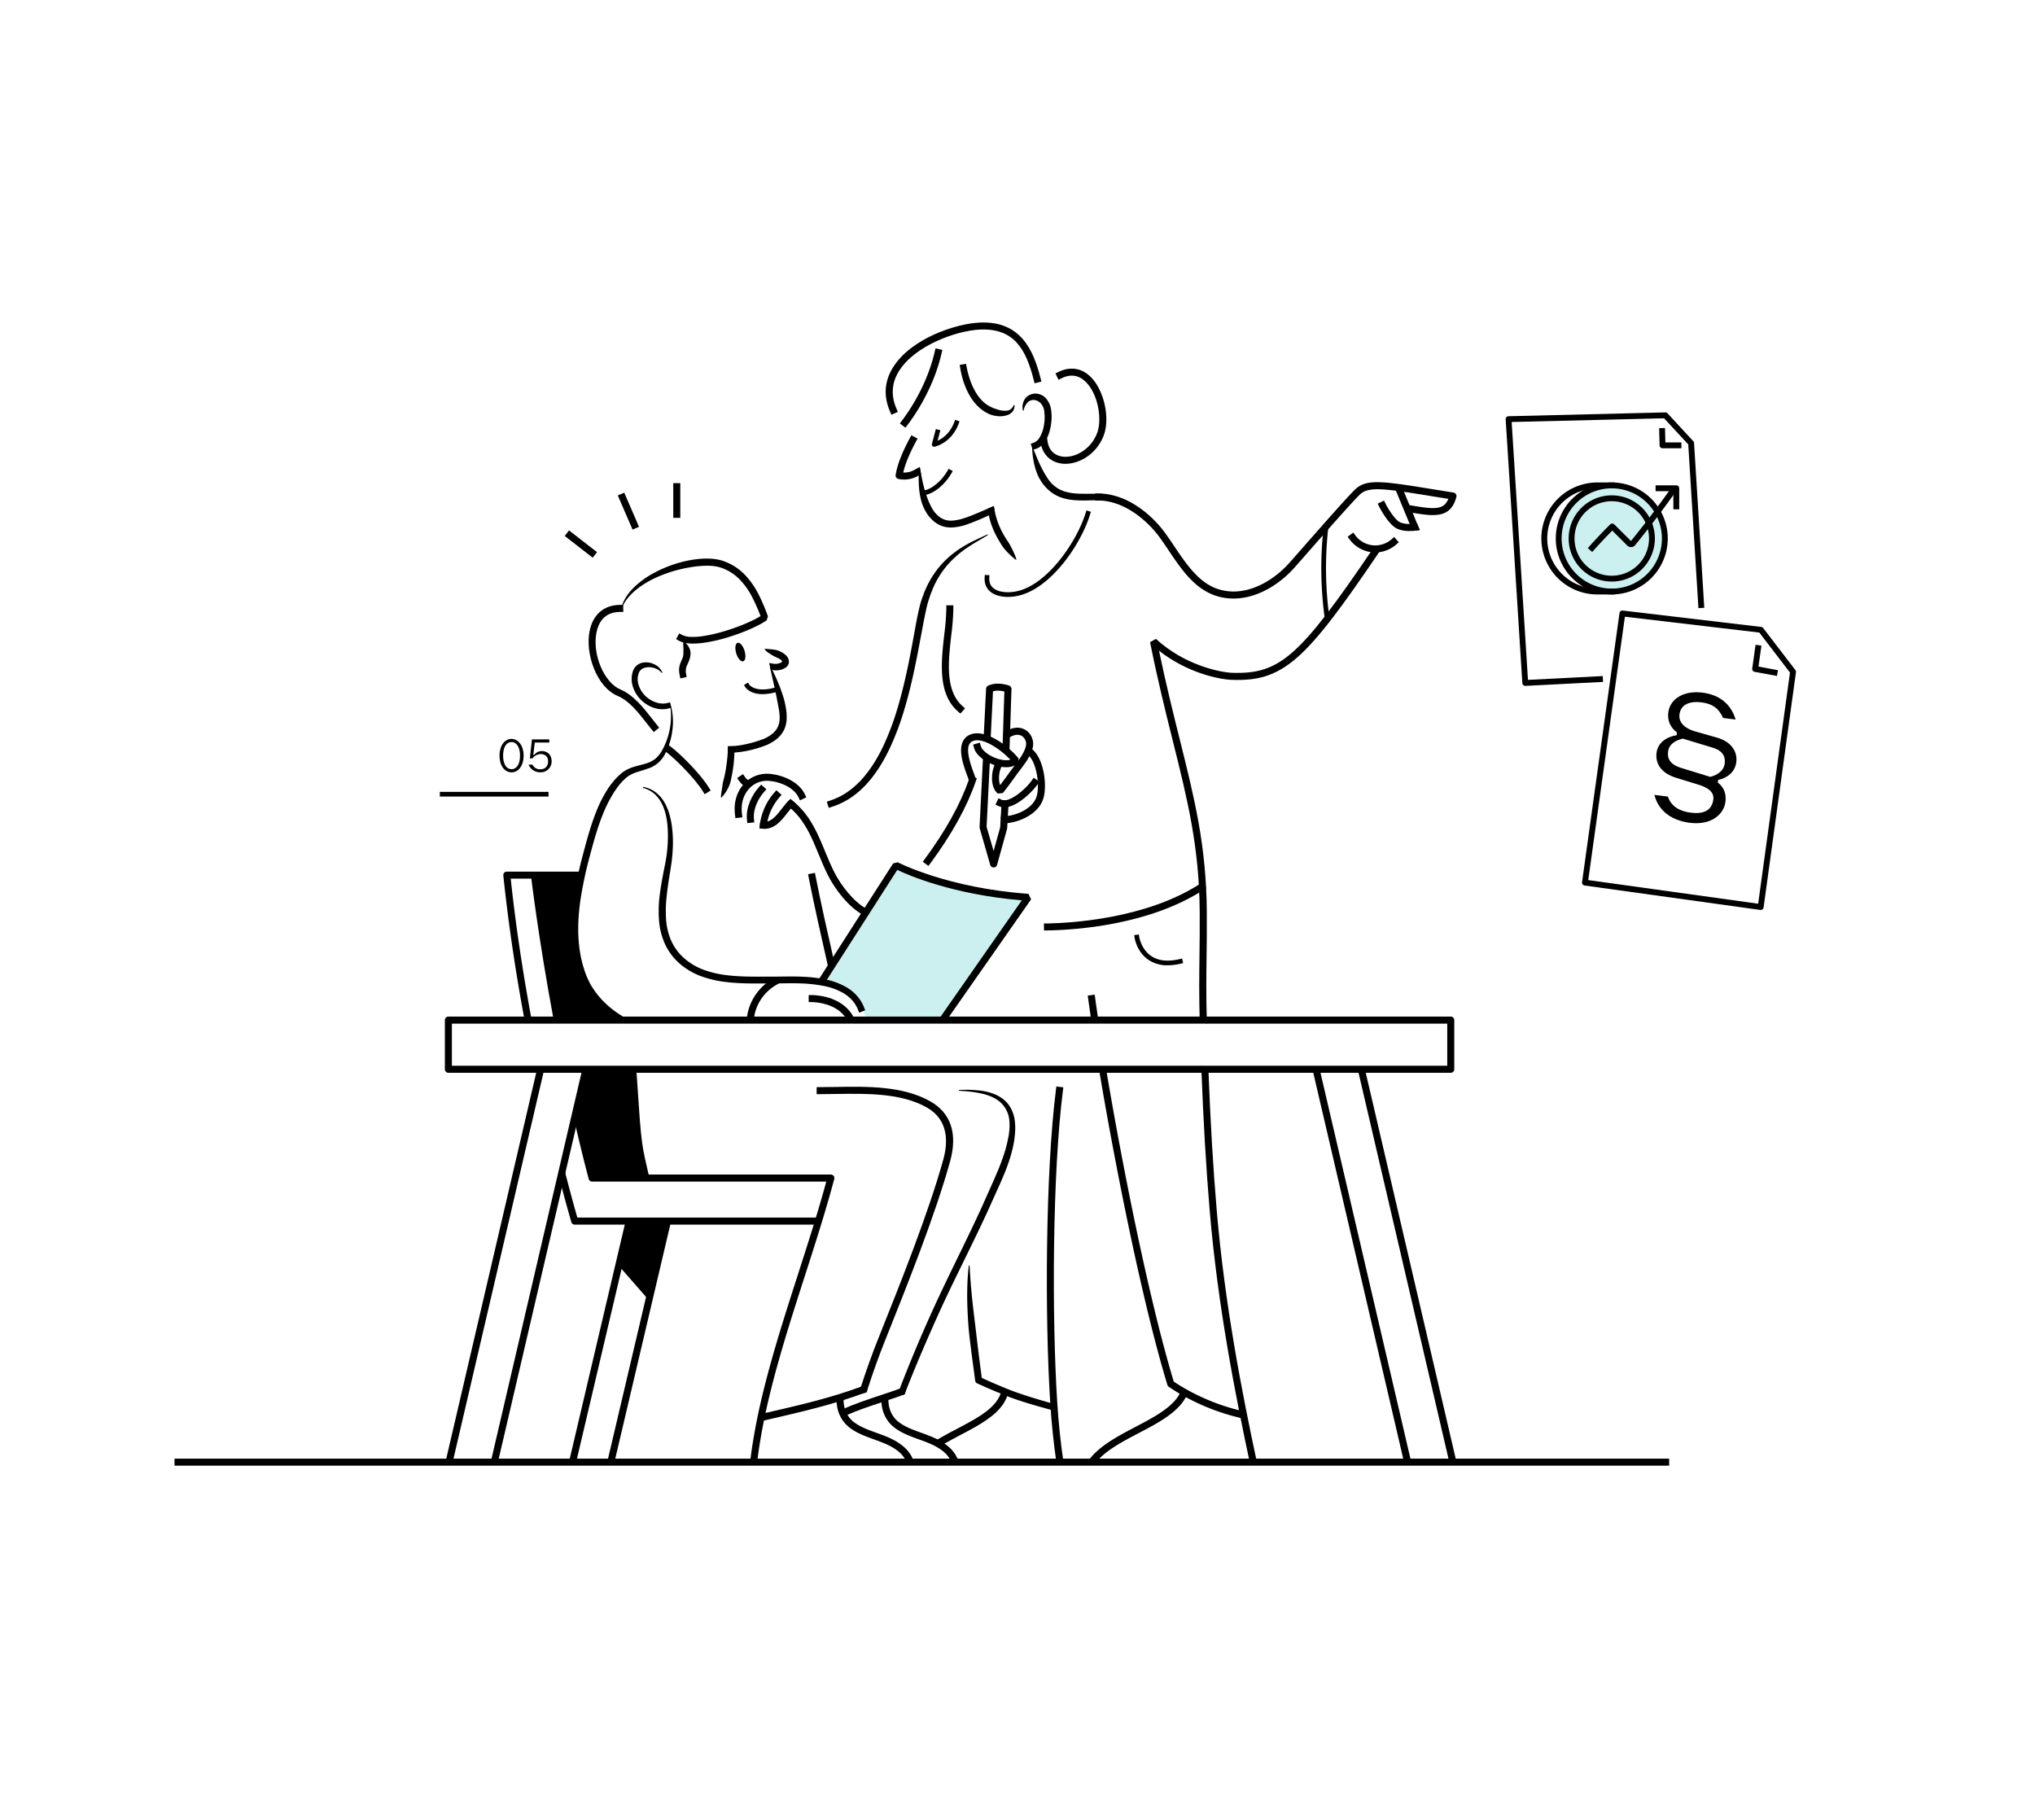 <svg xmlns="http://www.w3.org/2000/svg" viewBox="0 0 1738.57 1555.12"><g id="Layer_28" data-name="Layer 28"><path d="M701.85,838.73l63-98.33S833.78,765,878.26,766.91L807.91,871.32H740S735.84,843.25,701.85,838.73Z" style="fill:#ccf0f0"/><path d="M1422.91,459.94c0,24.94-22.48,45.17-46.62,45.17s-43.72-20.23-43.72-45.17,19.57-45.17,43.72-45.17S1422.91,435,1422.91,459.94Z" style="fill:#ccf0f0"/></g><g id="Layer_20" data-name="Layer 20"><path d="M529.8,871.6H476.08L456.59,747.71h38.2s-6.93,36.37-1.65,66.1A87.8,87.8,0,0,0,529.8,871.6Z"/><polygon points="541.69 913.56 500.56 914.87 491.33 953.15 505.84 1006.53 551.4 1006.53 544.34 973.66 541.69 913.56"/><polygon points="528.6 1081.4 554.38 1110.84 569.86 1045.01 537.15 1045.01 528.6 1081.4"/><rect x="375.77" y="676.56" width="92.84" height="4"/><path d="M426.73,645.59c0-8.38,4.32-14.3,10.24-14.3s10.4,6,10.4,14.3-4.25,14.29-10.32,14.29S426.73,654,426.73,645.59Zm17.55,0c0-7.27-3-11.6-7.31-11.6s-7.15,4.33-7.15,11.6,2.86,11.59,7.23,11.59S444.28,652.85,444.28,645.59Z"/><path d="M451.58,653.29h3.33a7.11,7.11,0,0,0,6.71,4c4,0,6.63-2.54,6.63-6.83,0-4.09-2.54-6.16-6.23-6.16a8.7,8.7,0,0,0-7.11,3.7h-2.22l1.75-16.28h14.85v2.7H456.9L455.59,645h.79a8.13,8.13,0,0,1,6.44-3.3c4.72,0,8.45,3.06,8.45,8.7a9.26,9.26,0,0,1-9.57,9.45A10.56,10.56,0,0,1,451.58,653.29Z"/><path d="M1413.41,679.14l11.53,1.45c3.2,9.69,12,12.79,19.68,13.77,10.41,1.31,17.91-1.6,19.14-11.3.76-6-3.89-9.92-12.41-12.56l-19.52-6c-11.54-3.6-17.88-11.11-16.58-21.38,1.08-8.57,8.41-13.5,17.17-15l.28-2.25c-5.73-4.43-8.28-10.18-7.4-17.21,1.49-11.81,13.52-18.86,29.12-16.89,14.2,1.79,24.25,9.34,28.38,23l-10.69-1.35c-3.78-8.47-9.45-12.19-18.31-13.3-12.23-1.55-18.1,3.14-19,10.31-.64,5.06,2.15,11.27,13.73,14.58l18.2,5.16c11.31,3.14,17.88,11.11,16.63,21-1.06,8.43-7.71,13.59-15.48,15.18l-.28,2.25c5.58,4.42,7.31,9.92,6.46,16.67-1.26,10-11.53,20.11-30.51,17.71C1430.89,701.34,1417.42,694.92,1413.41,679.14Zm60.08-26.84c.84-6.61-2.58-11.18-9.88-13.39l-25.86-7.83c-4.69,1-11.76,3.8-12.68,11.11-.83,6.61,2.59,11.18,10.83,13.79l25.16,7.75C1466.35,662.54,1472.64,659.05,1473.49,652.3Z"/><rect x="149.1" y="1246.24" width="1276.91" height="6"/><path d="M1239.43,916.56H383.07a3,3,0,0,1-3-3v-42a3,3,0,0,1,3-3h856.36a3,3,0,0,1,3,3v42A3,3,0,0,1,1239.43,916.56Zm-853.36-6h850.36v-36H386.07Z"/><polygon points="386.36 1250.81 380.04 1251.48 459.19 911.91 465.49 911.32 386.36 1250.81"/><polygon points="425.15 1250.29 418.71 1251.48 497.74 912.41 504.16 911.32 425.15 1250.29"/><polygon points="492.14 1249.6 485.54 1251.47 534.92 1041.4 540.76 1042.78 540.07 1045.7 492.14 1249.6"/><polygon points="524.61 1250.62 518.25 1251.47 518.93 1248.55 567.63 1041.4 573.47 1042.78 524.61 1250.62"/><polygon points="1240.12 1249.16 1238.35 1249.92 1159.43 911.32 1163.48 912.69 1165.95 912.88 1244.88 1251.48 1240.12 1249.16"/><polygon points="1202.15 1250.59 1199.68 1249.92 1120.76 911.32 1124.55 911.78 1127.28 912.88 1206.2 1251.48 1202.15 1250.59"/><path d="M862.4,642l-6-.19,1.67-51c-2.31-.57-6.25-1.2-9.73-.14l-2.08,42-6-.3,2.18-43.92a3,3,0,0,1,1.67-2.55c7.9-3.89,17.69-.27,18.1-.11a3,3,0,0,1,1.94,2.9Z"/><path d="M848.9,741.13A3,3,0,0,1,846,739l-9-31.36a3.25,3.25,0,0,1-.12-1l3-60.78,6,.3-3,60.27,6,20.69,5.61-20.26,1.32-23.26,6,.34-1.34,23.58a2.76,2.76,0,0,1-.1.63l-8.54,30.8a3,3,0,0,1-2.87,2.2Z"/><path d="M1504.2,777.44a2,2,0,0,1-.34,0l-150.13-20.88a2.46,2.46,0,0,1-1.64-1,2.52,2.52,0,0,1-.49-1.85l32-229.93a2.51,2.51,0,0,1,2.77-2.14l118.32,14a2.48,2.48,0,0,1,1.69,1l27.47,35.83a2.44,2.44,0,0,1,.49,1.86l-27.65,201a2.49,2.49,0,0,1-1,1.65A2.52,2.52,0,0,1,1504.2,777.44Zm-147.3-25.52,145.16,20.2,27.18-197.5-26.19-34.17L1388.21,526.9Z"/><path d="M1518.11,577.52,1499,574a2.51,2.51,0,0,1-2-2.81l2.83-20.29,5,.69-2.49,17.92L1519,572.6Z"/><path d="M1303.09,586a2.5,2.5,0,0,1-2.49-2.34l-14.25-225.39a2.51,2.51,0,0,1,2.44-2.65l133.94-3.26a2.53,2.53,0,0,1,1.9.8l22,23.8a2.5,2.5,0,0,1,.66,1.54l8.74,140.78-5,.31-8.69-139.89-20.66-22.32-130.22,3.17,13.93,220.33,63.91-3.28.25,5-66.38,3.4Z"/><path d="M1436.48,383h-16.13a2.5,2.5,0,0,1-2.5-2.43l-.38-14.76,5-.13.32,12.32h13.69Z"/><path d="M653.85,554.34c2.9.26,5.67.35,8.57.89a16,16,0,0,1,4.26,1.43,20.15,20.15,0,0,1,4.23,2.69c.17.15.35.29.52.46l.5.54c.16.19.33.37.49.57l.44.66a6.77,6.77,0,0,1,.41.7l.33.8a6.13,6.13,0,0,1,.4,1.86,4.59,4.59,0,0,1,0,1,3.5,3.5,0,0,1-.22,1,10.09,10.09,0,0,1-.38,1,9.17,9.17,0,0,1-.52.8,4.13,4.13,0,0,1-.58.69l-.62.59a13.94,13.94,0,0,1-1.25.86,14.19,14.19,0,0,1-5,1.68,14.89,14.89,0,0,1-5.19-.07l-1.93-.65-1.21-5.34,4.19.66a10.78,10.78,0,0,0,6.17-1.2c.19-.12.31-.24.47-.35s.25-.21.23-.27c.15-.16,0-.08.06-.11s0,0-.07-.19a.49.49,0,0,1-.06-.17,1.86,1.86,0,0,0-.14-.2,2.53,2.53,0,0,1-.13-.22l-.22-.23-.21-.23c-.08-.08-.19-.16-.28-.24a12.39,12.39,0,0,0-2.93-1.73,28.29,28.29,0,0,1-3.57-1.72c-1.21-.7-2.46-1.42-3.68-2.27a14.54,14.54,0,0,1-3.44-3l-.26-.33.22-.37Z" style="fill:#000100"/><path d="M624.66,637.56c1.87-.07,4-.29,6-.56s4.05-.63,6.06-1.06a95,95,0,0,0,11.86-3.26c1-.35,2-.67,2.87-1a20.78,20.78,0,0,0,2.72-1.16,30.53,30.53,0,0,0,4.88-3l1.11-.87c.37-.29.67-.64,1-1a15.57,15.57,0,0,0,1.8-2,15,15,0,0,0,2.36-4.73,19.09,19.09,0,0,0,.77-5.45,35.73,35.73,0,0,0-.43-5.86c-.29-2-.69-4-1.06-6l-1.18-6.1c-1.63-8.19-3.64-16.41-5.39-24.75l-.08-.39.64-.24.19.35c2.05,3.77,3.83,7.65,5.5,11.59s3.16,7.95,4.5,12c.65,2.05,1.25,4.14,1.73,6.25a63.86,63.86,0,0,1,1.18,6.45,42.26,42.26,0,0,1,.41,6.8A25.57,25.57,0,0,1,671,620.6a21.39,21.39,0,0,1-5.73,9.25c-.43.41-.85.85-1.3,1.22l-1.39,1.09a37,37,0,0,1-5.92,3.6,23.87,23.87,0,0,1-3.12,1.32c-1.05.43-2.07.75-3.1,1.12a95.23,95.23,0,0,1-12.63,3.38c-2.14.42-4.29.75-6.46,1s-4.3.46-6.66.51l-2.78.06-.05-5.51Z"/><ellipse cx="632.55" cy="557.09" rx="3.72" ry="8.27" transform="translate(-134.58 207.83) rotate(-16.89)" style="fill:#000100"/><path d="M565.28,574.72a14.67,14.67,0,0,0-7.51-4.26,13.15,13.15,0,0,0-7.9.36,6.9,6.9,0,0,0-1.54.84,6.51,6.51,0,0,0-1.24,1.09,7.6,7.6,0,0,0-1.61,3,15.59,15.59,0,0,0-.32,7.94,22.65,22.65,0,0,0,9.33,13.44c4.6,3.22,10.41,4.84,15.66,3.52l2.31-.58,1.2,4.59-2.3.6a21.79,21.79,0,0,1-10.4.14,26.84,26.84,0,0,1-9.32-4.15,27.67,27.67,0,0,1-11.49-16.49,20.47,20.47,0,0,1-.49-5.25,19.9,19.9,0,0,1,.82-5.25,12.26,12.26,0,0,1,1.06-2.67,11.06,11.06,0,0,1,1.8-2.41,10.87,10.87,0,0,1,5.09-2.88,15.53,15.53,0,0,1,10.41,1.2,13.81,13.81,0,0,1,7,6.88l.13.32-.48.29Z"/><path d="M558.53,625.47l-1.89-2.33c-1.49-1.82-3-3.76-4.47-5.63-7.2-9.21-14.65-18.73-24.48-22.92-18.15-7.72-27.81-36.08-24-55.32,2.78-14.1,12.16-22.28,25.73-22.46l3,0,.08,6-3,0c-13.63.18-18.36,9.68-19.92,17.62C505.9,559,516,583.11,530,589.07c11.26,4.79,19.55,15.39,26.86,24.74,1.51,1.94,2.94,3.76,4.39,5.54l1.9,2.33Z"/><path d="M531.39,517.23a36.38,36.38,0,0,1,4.7-8.91,48.3,48.3,0,0,1,6.71-7.58,77.4,77.4,0,0,1,16.56-11.59,107.19,107.19,0,0,1,18.7-7.73c3.23-1,6.52-1.82,9.84-2.5A90,90,0,0,1,598,477.48a65.09,65.09,0,0,1,10.36-.06,42,42,0,0,1,5.27.73c.88.17,1.77.4,2.65.65s1.69.55,2.52.84a46.81,46.81,0,0,1,9.47,4.73,48.45,48.45,0,0,1,8.1,6.72A69.8,69.8,0,0,1,648.17,508a165.17,165.17,0,0,1,7.9,18.53L655,530a71.58,71.58,0,0,1-8.6,4.92c-2.91,1.44-5.86,2.74-8.83,4a183.13,183.13,0,0,1-18.21,6.32,129.21,129.21,0,0,1-19,4.05,62.61,62.61,0,0,1-9.92.54,34.09,34.09,0,0,1-5.15-.57,18,18,0,0,1-5.29-1.86L577.62,546l2.72-4.84,2.44,1.35a18.38,18.38,0,0,0,7.9,1.65,56.13,56.13,0,0,0,9-.55,128.29,128.29,0,0,0,18.07-4,175.36,175.36,0,0,0,17.6-6.15c2.87-1.18,5.7-2.45,8.45-3.81a64.23,64.23,0,0,0,7.85-4.51l-1.08,3.44a158.86,158.86,0,0,0-7.66-17.86,63.78,63.78,0,0,0-10.79-15.45,42.41,42.41,0,0,0-7.11-5.88,40.15,40.15,0,0,0-8.23-4.07c-5.6-2.12-11.95-2.18-18.28-1.74-3.17.23-6.34.67-9.5,1.21s-6.31,1.21-9.42,2a114.65,114.65,0,0,0-18.26,6.33,81.58,81.58,0,0,0-16.65,9.79,55.09,55.09,0,0,0-7.07,6.59,38.18,38.18,0,0,0-5.48,8l-.18.35-.68-.29Z"/><path d="M584.49,548.23a17.58,17.58,0,0,1,1.5,1.35,10.43,10.43,0,0,1,1.31,1.51c.41.54.76,1.12,1.14,1.69s.58,1.26.88,1.9c1.09,2.65.61,5.92-.24,8.62s-2.12,4.77-2.7,6.64a11.66,11.66,0,0,0-.26,5.74l.49,2.73-5.38,1.23-.52-2.73-.4-2.08c-.11-.71-.11-1.45-.16-2.18a20.65,20.65,0,0,1,.14-2.21c.12-.72.27-1.45.45-2.14.79-2.79,2.06-5,2.64-6.85a9.49,9.49,0,0,0,.47-2.79c0-.46,0-.92,0-1.41s.08-1,0-1.5c.16-2.12-.2-4.46-.1-7.16v-.45l.35-.17Z"/><path d="M627.47,640.34a105.27,105.27,0,0,1-.53,10.72c-.33,3.55-.86,7.07-1.51,10.58-.34,1.76-.69,3.51-1.09,5.26a24,24,0,0,1-1.68,5.12l-1.23,2.44c-.42.8-.91,1.58-1.41,2.35a26.06,26.06,0,0,1-3.41,4.31l-.28.3-.47-.23,0-.42c.37-3.65,1-7,1.46-10.37.15-.83.26-1.68.45-2.49s.42-1.63.61-2.45L619,663l.52-2.49c.64-3.32,1.13-6.69,1.54-10.07s.69-6.82.81-10.11l.11-2.78,5.44,0Z"/><path d="M651.52,593.07c-11,0-14.69-5.78-14.89-6.11l-1-1.7,3.42-2.08,1,1.69c.17.24,5.55,7.75,23.84,2.06l1.91-.6,1.19,3.82-1.91.6A46,46,0,0,1,651.52,593.07Z"/><path d="M573.62,604.66a54.45,54.45,0,0,1,.77,19.72,58.24,58.24,0,0,1-5.87,19.12A24.85,24.85,0,0,1,553,656.84c-3.19,1.14-6.35,2-9.29,3a27.62,27.62,0,0,0-7.92,4l-.83.65c-.27.24-.55.52-.83.78l-1.67,1.58c-.56.52-1.05,1.13-1.58,1.69s-1.06,1.12-1.53,1.74A72.72,72.72,0,0,0,523.9,678a113.82,113.82,0,0,0-8.54,16.94c-4.85,11.83-8.26,24.32-11.58,36.89a333.64,333.64,0,0,0-8,37.88c-1.73,12.72-2.47,25.59-1,38.23l.25,2.37c.09.79.25,1.56.37,2.35l.79,4.69,1.09,4.62c.2.77.34,1.55.57,2.3l.71,2.27c.48,1.5.89,3,1.44,4.5l.83,2.19c.28.73.62,1.44.92,2.16.59,1.44,1.35,2.81,2,4.21s1.49,2.75,2.35,4c6.59,10.64,16.28,19.2,27.22,25.56l2.4,1.4-3,2.38-2.23,1a93.44,93.44,0,0,1-16.27-11.82,75.35,75.35,0,0,1-13-15.49c-.94-1.42-1.73-2.92-2.58-4.39s-1.57-3-2.21-4.58c-.34-.78-.7-1.55-1-2.34l-.91-2.38c-.59-1.59-1-3.19-1.54-4.79l-.75-2.4c-.25-.8-.41-1.63-.61-2.44l-1.16-4.89-.85-4.94c-.13-.83-.29-1.65-.39-2.48l-.27-2.48c-1.57-13.28-.81-26.64.94-39.71A342.6,342.6,0,0,1,498,730.29c3.33-12.61,6.73-25.34,11.72-37.67a107.83,107.83,0,0,1,9.1-17.88c.46-.71.89-1.43,1.38-2.12l1.5-2.06c1-1.39,2.14-2.65,3.21-4,.54-.66,1.17-1.25,1.75-1.88s1.17-1.26,1.81-1.84l1.93-1.72c.32-.29.63-.57,1-.86l1.12-.82a32.68,32.68,0,0,1,9.6-4.42c3.25-1,6.42-1.69,9.42-2.61a24.27,24.27,0,0,0,8-3.85,26.68,26.68,0,0,0,5.81-6.91,60.6,60.6,0,0,0,7.51-36.85l-.06-.4.74-.15Z"/><rect x="493.26" y="449.73" width="6" height="30.27" transform="translate(-175.3 571.56) rotate(-52.16)"/><rect x="533.87" y="420.8" width="6" height="31.77" transform="translate(-129.21 248.92) rotate(-23.38)"/><rect x="575.19" y="412.8" width="6" height="29.65"/><path d="M549.72,672.38a24.1,24.1,0,0,1,9.68,4,28.07,28.07,0,0,1,7.32,7.65c3.88,6,5.86,12.93,7,19.81a103,103,0,0,1,1.07,20.9c-.15,3.48-.42,7-.85,10.43s-1,6.84-1.52,10.24c-1.11,6.75-2.14,13.47-2.84,20.16a110,110,0,0,0-.53,19.92,54.19,54.19,0,0,0,4.64,18.79,44.13,44.13,0,0,0,11.65,15.14,53.9,53.9,0,0,0,16.86,9.53,88.52,88.52,0,0,0,19.36,4.31c13.3,1.58,27,1.1,40.68,1.18,13.58-.17,27.63-.64,41.53,2.07a60.28,60.28,0,0,1,20.13,7.41,37,37,0,0,1,8.47,7.15,34.08,34.08,0,0,1,5.79,9.53l1,2.57-5.14,2.06-1-2.57a28,28,0,0,0-4.87-7.92,31.2,31.2,0,0,0-7.2-6,54.79,54.79,0,0,0-18.26-6.57,123.28,123.28,0,0,0-19.95-2c-6.76-.2-13.53,0-20.44.08-13.68-.07-27.46.46-41.41-1.16a94.38,94.38,0,0,1-20.67-4.58A59.9,59.9,0,0,1,581.49,824a50.47,50.47,0,0,1-13.24-17.15A60.22,60.22,0,0,1,563,786a107.32,107.32,0,0,1,.6-21.08c.81-6.93,2.11-13.72,3.38-20.45.66-3.35,1.38-6.75,1.94-10s1-6.65,1.25-10a110.72,110.72,0,0,0,0-20.11c-.71-6.63-2.21-13.27-5.45-19a26.19,26.19,0,0,0-6.25-7.6,24,24,0,0,0-8.86-4.51l-.38-.11.16-.74Z"/><path d="M724.85,873.49l-1.5-2.6c-8.37-14.58-29.07-14.71-29.47-14.71h-3l0-6,3,0c1,0,24.55,0,34.73,17.72l1.49,2.61Z"/><path d="M743.75,778.3l-3.89,3.29-1.53.66c-13.5-7-25.08-22.82-30.9-34.27-3.07-6.05-5.64-12.3-8.12-18.34-5.77-14-11.22-27.27-22.39-37.73-.39-.37-.79-.73-1.19-1.07q-1.07-.95-2.13-1.8l-2.55-1.95c.74-.86,1.5-1.7,2.28-2.5l1.88-1.92,2.12,1.67c.8.64,1.6,1.31,2.4,2l1.29,1.17c12.12,11.35,18.08,25.83,23.83,39.83,2.44,5.93,5,12.07,7.93,17.9,5.84,11.49,16.86,25.74,28.31,31.66Z"/><path d="M639.78,672.31l-2,.51a19.05,19.05,0,0,1-6.29-5.58l-1.71-2.47,4.94-3.41,1.71,2.47a13.18,13.18,0,0,0,4.37,3.8l2.59,1.51Z"/><path d="M708.13,828.9l-.66-2.92c-5.38-23.54-12.61-55.86-16.56-76.13l-.57-2.94,5.89-1.15.57,2.94c3.93,20.2,11.15,52.45,16.52,75.95l-1.2,1.75Z"/><path d="M809.06,871.16l-6.61-.91,70.49-101c-58.8-5-96.58-21.32-106.37-26l-62.79,97.95-6.32-1.26L763,737.73l3.93-1c.41.22,42.53,22,111.71,26.95l2.25,4.71Z"/><path d="M828.28,668.13l-1-2.82c-.23-.64-.49-1.33-.76-2.07-3.14-8.51-7.89-21.38-3.94-29.68a11.78,11.78,0,0,1,7.11-6.23C843,622.76,863,638.82,870.19,648l-.33,4.06c-3.92,3.62-10.58,4.44-18.27,2.25-7.94-2.26-17.4-8-19.43-15.29l-.8-2.89,5.78-1.61.8,2.89c1.15,4.12,7.87,9,15.3,11.13,3.91,1.11,7.41,1.27,9.94.52-7.62-8.14-22.79-19.07-31.56-16.07a5.83,5.83,0,0,0-3.63,3.12c-2.86,6,1.7,18.39,4.15,25,.28.75.54,1.46.77,2.11l1,2.82Z"/><path d="M852.47,678c-6.28-5.13-5.66-16.87-3.27-23.2l1.06-2.8,5.61,2.12-1.06,2.81c-1.4,3.71-1.91,9.9-.34,13.8,2.23-2.88,4.41-5.88,6.54-8.8,1-1.41,2-2.82,3.07-4.21.81-1.1,1.66-2.22,2.54-3.36,4.09-5.36,8.33-10.9,9.81-16.8a8.18,8.18,0,0,0-2.91-8.38c-2.8-2.06-6.64-1.81-10.81.72l-2.56,1.55L857,626.27l2.56-1.55c6.29-3.82,12.66-4,17.48-.42A14.11,14.11,0,0,1,882.25,639c-1.78,7.1-6.61,13.41-10.87,19-.85,1.11-1.68,2.2-2.47,3.27-1,1.38-2,2.78-3,4.17-2.94,4.05-6,8.23-9.17,12.13Z"/><path d="M855.39,703.64l-.35-6,3-.17c10.29-.59,23.3-6.29,27.14-15.69,3.65-9,.74-30.12-6.61-36.53l-2.26-2,3.94-4.52,2.26,2c9.47,8.27,12.77,32.17,8.22,43.32-4.82,11.81-19.92,18.71-32.35,19.42Z"/><path d="M858,689.75a11.22,11.22,0,0,1-4.81-1l-2.72-1.28,2.56-5.43,2.72,1.28c6.26,3,20.36-8.86,25.62-16.38l1.72-2.45L888,667.9l-1.72,2.45C882.33,676,869,689.75,858,689.75Z"/><path d="M793.19,739.82l-4.83-3.56,1.79-2.42c17.64-23.87,30.33-46.76,37.72-68.05l1-2.83,5.67,2-1,2.84C826,689.62,813,713.05,795,737.41Z"/><path d="M549.16,1008.44l-1.26-5.37c-2.1-9-3.92-16.73-5.24-26-1.41-10-2.58-27.44-3.61-42.87-.52-7.84-1-15.24-1.47-20.38l-.26-3,4.21,1.94,2,.53c.45,5.2,1,12.63,1.48,20.5,1,15.33,2.18,32.7,3.56,42.42,1.28,9,3.07,16.64,5.15,25.49l1.25,5.37Z"/><path d="M811.75,992.07c-12.63,45.77-36.72,106-54.3,150l-1.42,3.54c-5.22,13-10.09,26.6-14.87,41.45-.11.32-.21.65-.32,1l-.45,1.39-1.36.51-1,.36-3.85-1.24.91-2.85c.15-.47.3-.93.46-1.4,4.79-14.81,9.66-28.38,14.88-41.43l1.42-3.54c17.53-43.85,41.54-103.9,54.09-149.35,3.94-14.28,4.7-33.55-14-44.23-21.95-12.53-51.41-12-77.41-11.62-4.81.08-9.35.16-13.84.16h-3v-6h3c4.44,0,9-.08,13.74-.15,26.77-.44,57.11-.94,80.49,12.39C812.39,951,818.22,968.64,811.75,992.07Z"/><path d="M867.2,967.68c-.08,1.69-.34,3.3-.51,5s-.46,3.28-.79,4.89c-2.49,13-7.62,25.21-12.93,36.92l-7.92,17.6q-4,8.81-8.18,17.53c-11.08,23.26-22.77,46.16-33.46,69.47C793,1142,783,1165.15,773.83,1188.6l-.51,1.29-.56,1.45-1,.36-.75.29-3.89-1.51,1-2.59c.19-.48.37-1,.56-1.45q13.63-35.37,29.41-69.82c10.71-23.47,22.37-46.42,33.37-69.61,2.74-5.8,5.46-11.6,8.09-17.44l7.85-17.61c2.59-5.86,5.19-11.68,7.43-17.59q1.7-4.43,3.16-8.91c.93-3,1.8-6,2.46-9.06.39-1.52.65-3,1-4.58s.55-3.1.69-4.62a43.57,43.57,0,0,0,.24-9.12,23.83,23.83,0,0,0-7.18-15.8,27,27,0,0,0-7.57-5,46.22,46.22,0,0,0-8.88-2.93,108.72,108.72,0,0,0-19-2.35l-.4,0v-.76l.39,0a100.51,100.51,0,0,1,19.43.78,47.84,47.84,0,0,1,9.59,2.49,30.42,30.42,0,0,1,8.82,5,24.42,24.42,0,0,1,6.44,8.13,31.19,31.19,0,0,1,2.94,9.9A48.32,48.32,0,0,1,867.2,967.68Z"/><path d="M741.16,1187c-.11.32-.21.65-.32,1l-.45,1.39-1.36.51-1,.36c-26.93,9.94-53.41,16-81.42,22.49l-6.7,1.54-1.35-5.85,6.7-1.54c27.69-6.37,53.86-12.4,80.29-22.13l1.35-.5,2.81-1Z"/><path d="M773.83,1188.6l-.51,1.29-.56,1.45-1,.36-.75.29c-4.46,1.64-10.07,3.5-16,5.47-11.49,3.82-24.5,8.14-32.47,12.07l-2.69,1.33-2.66-5.38,2.69-1.33c8.34-4.11,21.57-8.5,33.23-12.38,5.77-1.91,11.24-3.73,15.55-5.33l1-.36,2.81-1.06Z"/><path d="M777.29,1250.48l-2.52-.45c-.07-.23-.15-.45-.23-.66-2.18-5.21-5.72-9-11.84-12.65-4.86-2.89-10.23-4.83-15.92-6.89-6.93-2.5-14.09-5.09-20.24-9.56-8.23-6-12.41-15.41-11.77-26.55l2.47-1.24,3.69-1.41-.17,3c-.52,9,2.78,16.61,9.3,21.35,5.47,4,11.92,6.3,18.76,8.77,5.7,2.06,11.6,4.19,16.95,7.38,7.22,4.31,11.63,9.08,14.3,15.48a12.56,12.56,0,0,1,.48,1.39l.8,2.89Z"/><path d="M814.94,1250l-1.87.06c-.08-.26-.15-.5-.24-.72-2.18-5.23-5.72-9-11.85-12.66-4.86-2.89-10.23-4.84-15.92-6.89-6.93-2.5-14.09-5.09-20.24-9.56-7.86-5.71-12.07-14.66-11.83-25.21l.07-3,6,.14-.07,3c-.19,8.52,3.13,15.7,9.36,20.22,5.46,4,11.91,6.3,18.75,8.77,5.7,2.06,11.6,4.19,16.95,7.38,7.22,4.31,11.64,9.08,14.3,15.48a11.59,11.59,0,0,1,.47,1.32l.86,2.87Z"/><path d="M449.77,872.09l-1.51.06C440.17,828.68,434.21,788.07,430,748a3,3,0,0,1,3-3.31h66.23v6h-62.9c4.14,38.82,10,78.22,17.81,120.34l.55,3Z"/><path d="M698.09,1046.3H491a3,3,0,0,1-2.88-2.15c0-.14-4.47-15-10.87-40a3.08,3.08,0,0,1-.09-.75v-3h6v2.63c4.93,19.18,8.66,32.32,10.08,37.23H698.09Z"/><path d="M644.74,1250.7l-4.24,1.15.36-3c1.52-12.51,3.68-25.55,6.43-38.77,8.23-39.77,21.53-81.12,34.39-121.11,8.45-26.26,17.18-53.38,24.24-79.46H505.84a3,3,0,0,1-2.9-2.23c-4.68-17.79-8.36-32.89-12.72-52.11l-.66-2.92,5.85-1.33.66,2.92c4.16,18.35,7.7,32.91,12.09,49.67H709.83a3,3,0,0,1,2.38,1.18,3,3,0,0,1,.52,2.6c-7.27,27.37-16.45,55.92-25.34,83.52-12.81,39.84-26.06,81-34.23,120.49-2.71,13-4.84,25.93-6.34,38.28Z"/><path d="M475,872.64l-1.85-.49c-13.37-71.63-19.46-123.58-19.52-124.09l-.34-3,6.14.87.16,1.41c.06.52,6.13,52.28,19.45,123.69l.55,3Z"/><path d="M602,678.55,600.43,676c-6.85-11.08-23.22-27.36-31-33.27l-2.4-1.81,3.62-4.78,2.39,1.8c8.38,6.33,25.21,23.07,32.53,34.91l1.58,2.55Z"/><path d="M642.76,872.42l-4.94,2,.17-3c.82-14.49,9.83-28.46,23-35.58l2.64-1.43,2.86,5.27-2.64,1.43c-11.34,6.15-19.13,18.18-19.83,30.65Z"/><path d="M850.08,437.89l-2,.91-3.25,1.48a190,190,0,0,1-19,7.88,45.94,45.94,0,0,1-12.48,2.5,23.88,23.88,0,0,1-6.74-.68,21.33,21.33,0,0,1-6.32-2.75,26.69,26.69,0,0,1-5.12-4.36c-.76-.8-1.43-1.65-2.1-2.5s-1.32-1.78-1.84-2.73a38.22,38.22,0,0,1-4.67-11.77,70.8,70.8,0,0,1-1.59-12.2c-.09-2-.15-4.68-.12-7.35,0-2.52.13-5,.35-7l.57-.31.09.48.45,2.37c.18.95.37,1.95.57,3l.07.36c.57,2.94,1.17,5.93,1.66,8a105.76,105.76,0,0,0,3.27,11.16,63,63,0,0,0,4.55,10.17c.43.81,1,1.49,1.47,2.24s1.11,1.43,1.71,2.08a19.8,19.8,0,0,0,3.91,3.4,16.25,16.25,0,0,0,9.66,2.55A40.61,40.61,0,0,0,824,442.61c3.65-1.18,7.27-2.65,10.91-4.17q4.5-1.89,9-3.88l1.91-.83,3.22-1.4.65,3.5C849.79,436.52,849.93,437.21,850.08,437.89Z"/><path d="M786.89,405.17l-2.1,1.15-.24.13a23.89,23.89,0,0,1-11.88,3.29,26.17,26.17,0,0,1-5.08-.51,3,3,0,0,1-2.39-3.37c1.17-8.15,5.21-18.69,12-31.33l1.42-2.64,5.28,2.84-1.42,2.64c-5.62,10.47-9.24,19.31-10.79,26.35a17.66,17.66,0,0,0,10-2.54l3.46-1.87.57-.31.09.48.45,2.37.57,3Z"/><path d="M868.36,478l-.44.31-.33-.25a50.15,50.15,0,0,1-4.6-3.94c-1.45-1.37-2.82-2.82-4.16-4.3a33,33,0,0,1-3.54-4.84c-1-1.71-2.07-3.44-3.07-5.21a72.47,72.47,0,0,1-5.09-11.1,60,60,0,0,1-2.32-8.35c-.24-1.18-.45-2.38-.62-3.58l-.3-2.14,1.91-.83,3.22-1.4.65,3.5c.12.69.26,1.38.41,2.06a67.33,67.33,0,0,0,7.37,18.92c.92,1.65,1.93,3.27,3,4.87a46.31,46.31,0,0,1,3,4.95c.89,1.74,1.78,3.49,2.6,5.31a50.6,50.6,0,0,1,2.24,5.62Z"/><path d="M873.85,350.38a12.4,12.4,0,0,1,1.53-9.16,10.59,10.59,0,0,1,3.84-3.58,11.6,11.6,0,0,1,5.28-1.36,12.34,12.34,0,0,1,9.57,4.62,18.83,18.83,0,0,1,3.94,9.28,40.43,40.43,0,0,1,.27,9.24,47,47,0,0,1-1.59,9,31,31,0,0,1-3.77,8.61,18.43,18.43,0,0,1-3.29,3.82,13.31,13.31,0,0,1-4.7,2.68l-2.65.82-1.67-5.23,2.63-.89a9.88,9.88,0,0,0,4.86-4.32,26.53,26.53,0,0,0,3-7.06,39.15,39.15,0,0,0,1-15.71,12.43,12.43,0,0,0-2.69-6.29,9.31,9.31,0,0,0-5.23-3,7,7,0,0,0-6,1.72,13.11,13.11,0,0,0-3.58,6.85l-.09.39h-.63Z"/><path d="M882.6,383.05c2.59,6.25,4.95,12.43,8,18.09a81.48,81.48,0,0,0,4.8,8.1,28.26,28.26,0,0,0,6.21,6.59,26.73,26.73,0,0,0,8,4.08,43,43,0,0,0,9.19,1.69c6.38.49,13,.17,19.8.25l2.78,0v5.5l-2.78,0c-6.58.06-13.3.52-20.26,0a48.91,48.91,0,0,1-10.49-1.87,32.67,32.67,0,0,1-9.8-4.95,37.43,37.43,0,0,1-12.49-17.23,60.45,60.45,0,0,1-2.64-10,66.85,66.85,0,0,1-1.08-10.16v-.4l.63-.13Z"/><path d="M786.35,423.43l-.37-4,2-.19c8.53-.78,17.12-9.38,21.51-17l1-1.74,3.47,2-1,1.74c-5.05,8.8-14.61,18.1-24.61,19Z"/><path d="M798.13,381.69a2,2,0,0,1-1.45-.63,2,2,0,0,1-.48-1.89l3.33-12.58,3.86,1L801,376.56c4-1.81,10.66-6.18,14.31-16.05l.69-1.88,3.75,1.39-.69,1.87c-6.14,16.6-20,19.63-20.55,19.75A1.92,1.92,0,0,1,798.13,381.69Z"/><path d="M866.77,346.52a8.28,8.28,0,0,1-1.3,4.59,9.47,9.47,0,0,1-4,3.21,19.23,19.23,0,0,1-9.6,1.16,23.82,23.82,0,0,1-4.65-.94,22,22,0,0,1-2.26-.83c-.72-.34-1.43-.71-2.14-1.07A34.2,34.2,0,0,1,835.3,347a44.32,44.32,0,0,1-5.79-7.24,58.38,58.38,0,0,1-4.22-8.06,72.22,72.22,0,0,1-3-8.47c-.78-2.88-1.43-5.79-1.92-8.72l-.46-2.74,5.4-.95.53,2.72a76.51,76.51,0,0,0,4.79,15.84,53.59,53.59,0,0,0,3.84,7.18,38.07,38.07,0,0,0,5,6.18,26.25,26.25,0,0,0,6.25,4.55c.57.28,1.15.55,1.72.84s1.16.49,1.77.71a38.86,38.86,0,0,0,3.69,1.22,18.65,18.65,0,0,0,7.49.79,7.35,7.35,0,0,0,3.25-1.32,8.13,8.13,0,0,0,2.34-3.12l.2-.37.6.11Z"/><path d="M861.19,510c-5.62,0-11.44-1.26-15.42-4.75-3.33-2.91-4.9-7.08-4.56-12.06l.13-2,4,.28-.14,2c-.26,3.74.82,6.69,3.21,8.78,4.83,4.24,13.73,4.29,19.89,3,26.76-5.42,52-43.19,59.27-67.23l.58-1.92,3.83,1.16-.58,1.91c-7.71,25.62-33.66,64.2-62.31,70A40.44,40.44,0,0,1,861.19,510Z"/><path d="M1053.86,511.38a49.45,49.45,0,0,1-12.31-1.55c-20-5.13-31.83-22.76-43.29-39.8-2.66-3.95-5.17-7.68-7.77-11.23-10.44-14.3-30.31-31.05-51.92-31.17l-3,0,0-6,3,0c23.82.14,44.93,17.46,56.74,33.63,2.67,3.65,5.33,7.6,7.9,11.42,10.84,16.11,22,32.77,39.8,37.33a43.13,43.13,0,0,0,10.84,1.37c18.93,0,36.62-12,47.92-24.72,2.2-2.48,5.56-6.3,9.57-10.87,15.82-18,39.74-45.25,46.44-51.65,9.78-9.33,23.56-7.1,69.21.32l14.85,2.39a3,3,0,0,1,2,1.33,3,3,0,0,1,.39,2.41c-5.08,19.06-19.74,16.55-40,13.09l-2.54-.94-2-5.91,5.5.93c20,3.42,28.22,4.24,32.17-5.54l-11.4-1.84c-42.25-6.86-56.48-9.17-64.11-1.9-6.51,6.22-31.28,34.42-46.07,51.27l-9.59,10.89C1094.06,498.43,1074.76,511.38,1053.86,511.38Z"/><path d="M843.63,457.38c-2.48,1.55-5,3-7.53,4.47s-5,3-7.41,4.54A90.68,90.68,0,0,0,815.1,476.9a75.44,75.44,0,0,0-18.87,27.85l-.8,1.95-.41,1-.33,1-1.3,4a82.23,82.23,0,0,0-2.16,8.2c-1.25,5.59-2.29,11.31-3.39,17-2.14,11.43-4.26,22.93-6.7,34.37s-5.22,22.86-8.6,34.12a236.3,236.3,0,0,1-12.46,33.09c-5.11,10.67-11.26,21-19.38,30-1,1.14-2.08,2.19-3.12,3.27s-2.17,2.11-3.33,3.08a68.28,68.28,0,0,1-7.19,5.57,62.6,62.6,0,0,1-7.9,4.57,65.3,65.3,0,0,1-8.49,3.39l-2.64.86-1.67-5.28,2.63-.88a61.24,61.24,0,0,0,7.71-3.12,59.5,59.5,0,0,0,7.19-4.21,64.2,64.2,0,0,0,6.58-5.17c1.07-.9,2-1.91,3.07-2.87s2-2,2.9-3.07c7.55-8.37,13.45-18.26,18.36-28.58a229.67,229.67,0,0,0,12.08-32.29c3.3-11.07,6-22.33,8.42-33.67s4.46-22.77,6.56-34.25c1-5.74,2.14-11.48,3.49-17.25.34-1.45.69-2.89,1.11-4.33s.87-2.9,1.39-4.3l1.52-4.24.38-1.05.46-1,.93-2.06a77.86,77.86,0,0,1,21.55-28.41,91.87,91.87,0,0,1,14.77-9.84c5.19-2.78,10.55-5.12,15.78-7.62l.36-.18.37.66Z"/><path d="M1069.91,1250.15l-2.11-.29c-12.41-58-27.53-134.92-34.31-215.5-3.06-36.37-5.39-75.84-7.12-120.68l-.11-3,4.49,1.1,1.62,1.67c1.72,44.74,4,84.13,7.1,120.4,6.76,80.25,21.82,156.92,34.2,214.76l.62,2.93Z"/><path d="M891.94,795l-.1-6,3,0c18.77-.33,83.6-3.73,129.9-33.56l2.53-1.63,3.25,5-2.53,1.62c-46.33,29.86-108.48,34.09-133,34.52Z"/><path d="M820.47,609.67l-2.25-2c-17.18-15.24-14.16-42-11.5-65.54a207.11,207.11,0,0,0,1.75-21.95v-3h6v3a210.63,210.63,0,0,1-1.78,22.62c-2.5,22.13-5.34,47.21,9.51,60.38l2.25,2Z"/><path d="M1026.26,873l-1.31-1.28c-.62-21-.41-37.31-.2-54.59.15-11.67.3-23.74.2-37.92-.39-55.7-10.33-95.54-22.92-146-6.07-24.32-12.95-51.88-19.5-84.55l5-2.81c25,22.92,55.7,28.7,65.41,29,40.45,1.22,57.28-13.59,119.79-105.72l1.68-2.48,5,3.37-1.69,2.48c-29.92,44.1-50.84,72.8-69.21,89-19.23,16.95-35.6,20-55.72,19.37-11.73-.36-38.62-6.14-62.59-24.9,6,28.87,12.19,53.69,17.71,75.81,12.69,50.83,22.71,91,23.1,147.4.1,14.23,0,26.34-.2,38-.21,17.21-.42,33.46.2,54.33l.09,3Z"/><path d="M934,873l-1.68-.93c-1-6.87-1.9-13.09-2.62-18.47l-.4-3,5.94-.8.4,3c.72,5.36,1.6,11.55,2.62,18.39l.44,3Z"/><path d="M905.33,1249.82l-2.77-.15c-2.39-16.26-4.17-33.32-5.28-50.68-4.69-73.16-4.18-196.31,4.83-267.72l.37-3,5.95.75-.37,3c-9,71.06-9.47,193.7-4.8,266.58,1.11,17.21,2.87,34.09,5.24,50.2l.43,3Z"/><path d="M1061.09,1211.78l-2.92-.72a187.49,187.49,0,0,1-47.85-18.89c-4.15-2.32-8.09-4.77-11.72-7.28a3,3,0,0,1-1.25-1.64c-21.81-71.63-45.06-189.78-58.34-269.19l-.49-3,3.22.93,3.19,1c13.19,78.86,36.22,196,57.85,267.42,3.26,2.21,6.77,4.38,10.47,6.44a181.4,181.4,0,0,0,46.37,18.3l2.91.73Z"/><path d="M828.38,1081.69c.13,2.06.23,4.09.33,6.13l.43,6.11.47,6.09.59,6.08c.77,8.1,1.79,16.18,2.76,24.25s1.89,16.17,2.89,24.27,2.09,16.18,3.14,24.3l-1.73-2.33c5,2.24,9.9,4.49,14.88,6.58l7.51,3.12c2.48,1,5,2,7.51,2.88,5.06,1.83,10.2,3.5,15.37,5.1s10.37,3.11,15.6,4.56l2.67.75-1.45,5.34-2.69-.73c-10.55-2.85-21.09-5.84-31.46-9.55-2.6-.94-5.18-1.91-7.75-3l-7.58-3.11c-5.08-2.11-10.07-4.35-15-6.57a3,3,0,0,1-1.73-2.3v0l-3.24-24.32c-1-8.12-2.1-16.25-2.67-24.45s-.92-16.41-.94-24.63l.1-6.17.21-6.16c.1-2,.28-4.11.42-6.15s.38-4.1.6-6.12l0-.4h.72Z"/><path d="M932.19,1249.82l-3.71,0,1.79-2.42c8.88-12,24.54-20.26,39.69-28.22,12.59-6.61,24.48-12.86,32.29-20.91a31.58,31.58,0,0,0,6.76-9.92l1.15-2.77,3.17,3.86,1.23,1.2a37.32,37.32,0,0,1-8,11.81c-8.47,8.74-21.35,15.5-33.8,22-14.55,7.65-29.59,15.55-37.66,26.48Z"/><path d="M804.49,1234.76l-4.19-4.54,3.8-2.16c4.4-2.53,9-5,13.5-7.31,3.92-2.06,8-4.19,11.75-6.33,12-6.76,23.47-14.6,26.27-26.14l.71-2.92,2.32,3.47,2.8.86c-3.34,13.77-16,22.54-29.15,30-3.87,2.18-7.95,4.33-11.91,6.41-4.42,2.32-9,4.73-13.3,7.2Z"/><path d="M628.28,699l-.36-3c-1.25-10.38,1.56-19.8,7.9-26.51a26.44,26.44,0,0,1,20.91-8.37c11.15.7,25.55,6.44,30.83,17.41l1.31,2.7-5.41,2.6-1.3-2.7c-4-8.4-16-13.41-25.8-14a20.47,20.47,0,0,0-16.17,6.5c-5.1,5.4-7.35,13.1-6.32,21.68l.36,3Z"/><path d="M638.44,703.24l-.29-3c-1.07-10.8,4.54-21.35,10.15-27.63l2-2.23,4.47,4-2,2.24c-4.54,5.08-9.53,14.17-8.65,23l.3,3Z"/><path d="M667.76,679.09l-2,2.27a45.93,45.93,0,0,0-10.13,20.45,33.24,33.24,0,0,0-.52,3.5L654.9,708a13.24,13.24,0,0,1-1.42.07c-.5,0-1,0-1.51-.07h-.1l-.27,0-2.7-.25v0l.23-2.44.14-1.4c.08-.7.18-1.41.31-2.12a51.91,51.91,0,0,1,11.68-24.32l2-2.27Z"/><path d="M679.73,686.36l-2.13,2.44c-.63.64-1.25,1.32-1.87,2-1.11,1.29-2.21,2.68-3.35,4.13-4.6,5.82-9.76,12.34-17.48,13.06a13.24,13.24,0,0,1-1.42.07c-.5,0-1,0-1.51-.07h-.1l-.27,0-2.7-.27h0l.24-2.44.14-1.4c.08-.7.18-1.41.31-2.12l2.88.29a9.22,9.22,0,0,0,3.21-.24c4.59-1.17,8.21-5.76,12-10.56,1.09-1.39,2.21-2.8,3.38-4.16.74-.86,1.5-1.7,2.28-2.5l1.88-1.92,2.12,1.67C678.13,685,678.93,685.65,679.73,686.36Z"/><path d="M761.57,354.33l-1.2-2.75c-5.71-13.16-4.83-25.88,2.63-37.79,15.37-24.55,53.33-37.3,74.14-38.19,34.71-1.51,45.69,23.18,51.82,47.5l.73,2.91-5.81,1.46-.74-2.91c-6.73-26.67-17.1-44.19-45.74-43-20.32.87-55.71,13.65-69.32,35.38-6.34,10.14-7.08,21-2.2,32.22l1.19,2.75Z"/><path d="M773.56,365.4l-4.8-3.6,1.8-2.4c13.49-18,23.43-38.92,28-58.86l.67-2.92,5.85,1.34-.67,2.92c-4.74,20.74-15.06,42.44-29,61.12Z"/><path d="M910.21,396.27a24,24,0,0,1-2.84-.16c-10-1.17-16.89-8-18.39-18.4l-.43-3,5.94-.86.43,3c1.51,10.41,8.88,12.79,13.14,13.29,9.87,1.15,23.45-5.44,29.16-19.91,4.58-11.62,1.06-34.06-10.2-44.48-5.79-5.36-12.52-6.24-20-2.61l-2.7,1.31-2.62-5.4,2.7-1.31c9.64-4.68,19.12-3.4,26.69,3.61,12,11.1,17.67,35.93,11.7,51.08C936.51,388.38,921.93,396.27,910.21,396.27Z"/><path d="M1213,452.87l-4,.52c-.71.07-1.46.14-2.24.19l-.84-2c-.52-1.26-1.06-2.56-1.6-3.88l-2.61-6.36c-3.22-7.87-6.56-16-8.69-21.05l-1.16-2.77,5.53-2.33,1.16,2.76c2.14,5.07,5.48,13.23,8.72,21.12l3.34,8.16.86,2.07Z"/><path d="M1213,452.87l-4,.52c-.71.07-1.46.14-2.24.19s-1.83.1-2.79.1a26,26,0,0,1-9.84-1.74c-7.85-3.19-15.7-18.77-15.78-18.93l-1.34-2.68,5.37-2.68,1.34,2.68c2.76,5.52,8.69,14.43,12.67,16.05a20.25,20.25,0,0,0,7.93,1.28c1.44,0,2.82-.11,4.06-.24l2.23-.23.86,2.07Z"/><path d="M1174.8,472a25.94,25.94,0,0,1-2.79-.15A27.58,27.58,0,0,1,1153.12,461l-1.79-2.41,4.82-3.57,1.79,2.41a21.15,21.15,0,0,0,30.89,3.34l2.26-2,3.94,4.52-2.26,2A27.65,27.65,0,0,1,1174.8,472Z"/><path d="M1132.15,531.1l-.27-2a314.49,314.49,0,0,1-1-79.46l.23-2,4,.46-.23,2a310.24,310.24,0,0,0,1,78.45l.27,2Z"/><path d="M997.52,824.74a28.42,28.42,0,0,1-16.32-4.64c-10.07-6.84-11.86-18.64-11.93-19.14l-.28-2,4-.56.28,2c0,.17,1.68,10.61,10.25,16.41,6.12,4.14,14.34,5,24.42,2.6l1.94-.47.94,3.89-1.95.47A48.82,48.82,0,0,1,997.52,824.74Z"/><path d="M1377,507.89a47.84,47.84,0,1,1,47.83-47.84A47.89,47.89,0,0,1,1377,507.89Zm0-90.67a42.84,42.84,0,1,0,42.83,42.83A42.88,42.88,0,0,0,1377,417.22Z"/><path d="M1379.51,507.89h-14.15a47.84,47.84,0,1,1,0-95.67h14.15v5h-14.15a42.84,42.84,0,1,0,0,85.67h14.15Z"/><path d="M1377,496.88a36.83,36.83,0,1,1,36.82-36.83A36.87,36.87,0,0,1,1377,496.88Zm0-68.65a31.83,31.83,0,1,0,31.82,31.82A31.86,31.86,0,0,0,1377,428.23Z"/><path d="M1360.27,471.62l-3.73-3.33,1.66-1.87c5.6-6.27,11.46-12.45,17.43-18.36a2.5,2.5,0,0,1,3.52,0l14,13.89.26.25.15-.18c11.61-14.32,22.3-28.41,33.66-44.33l1.46-2,4.07,2.9-1.46,2c-11.42,16-22.17,30.16-33.85,44.57a4.67,4.67,0,0,1-7.81.33l-12.21-12.14c-5.29,5.31-10.48,10.81-15.46,16.39Z"/><path d="M1434.61,435.17h-5V419.65h-15.19v-5h17.69a2.49,2.49,0,0,1,2.5,2.5Z"/></g></svg>